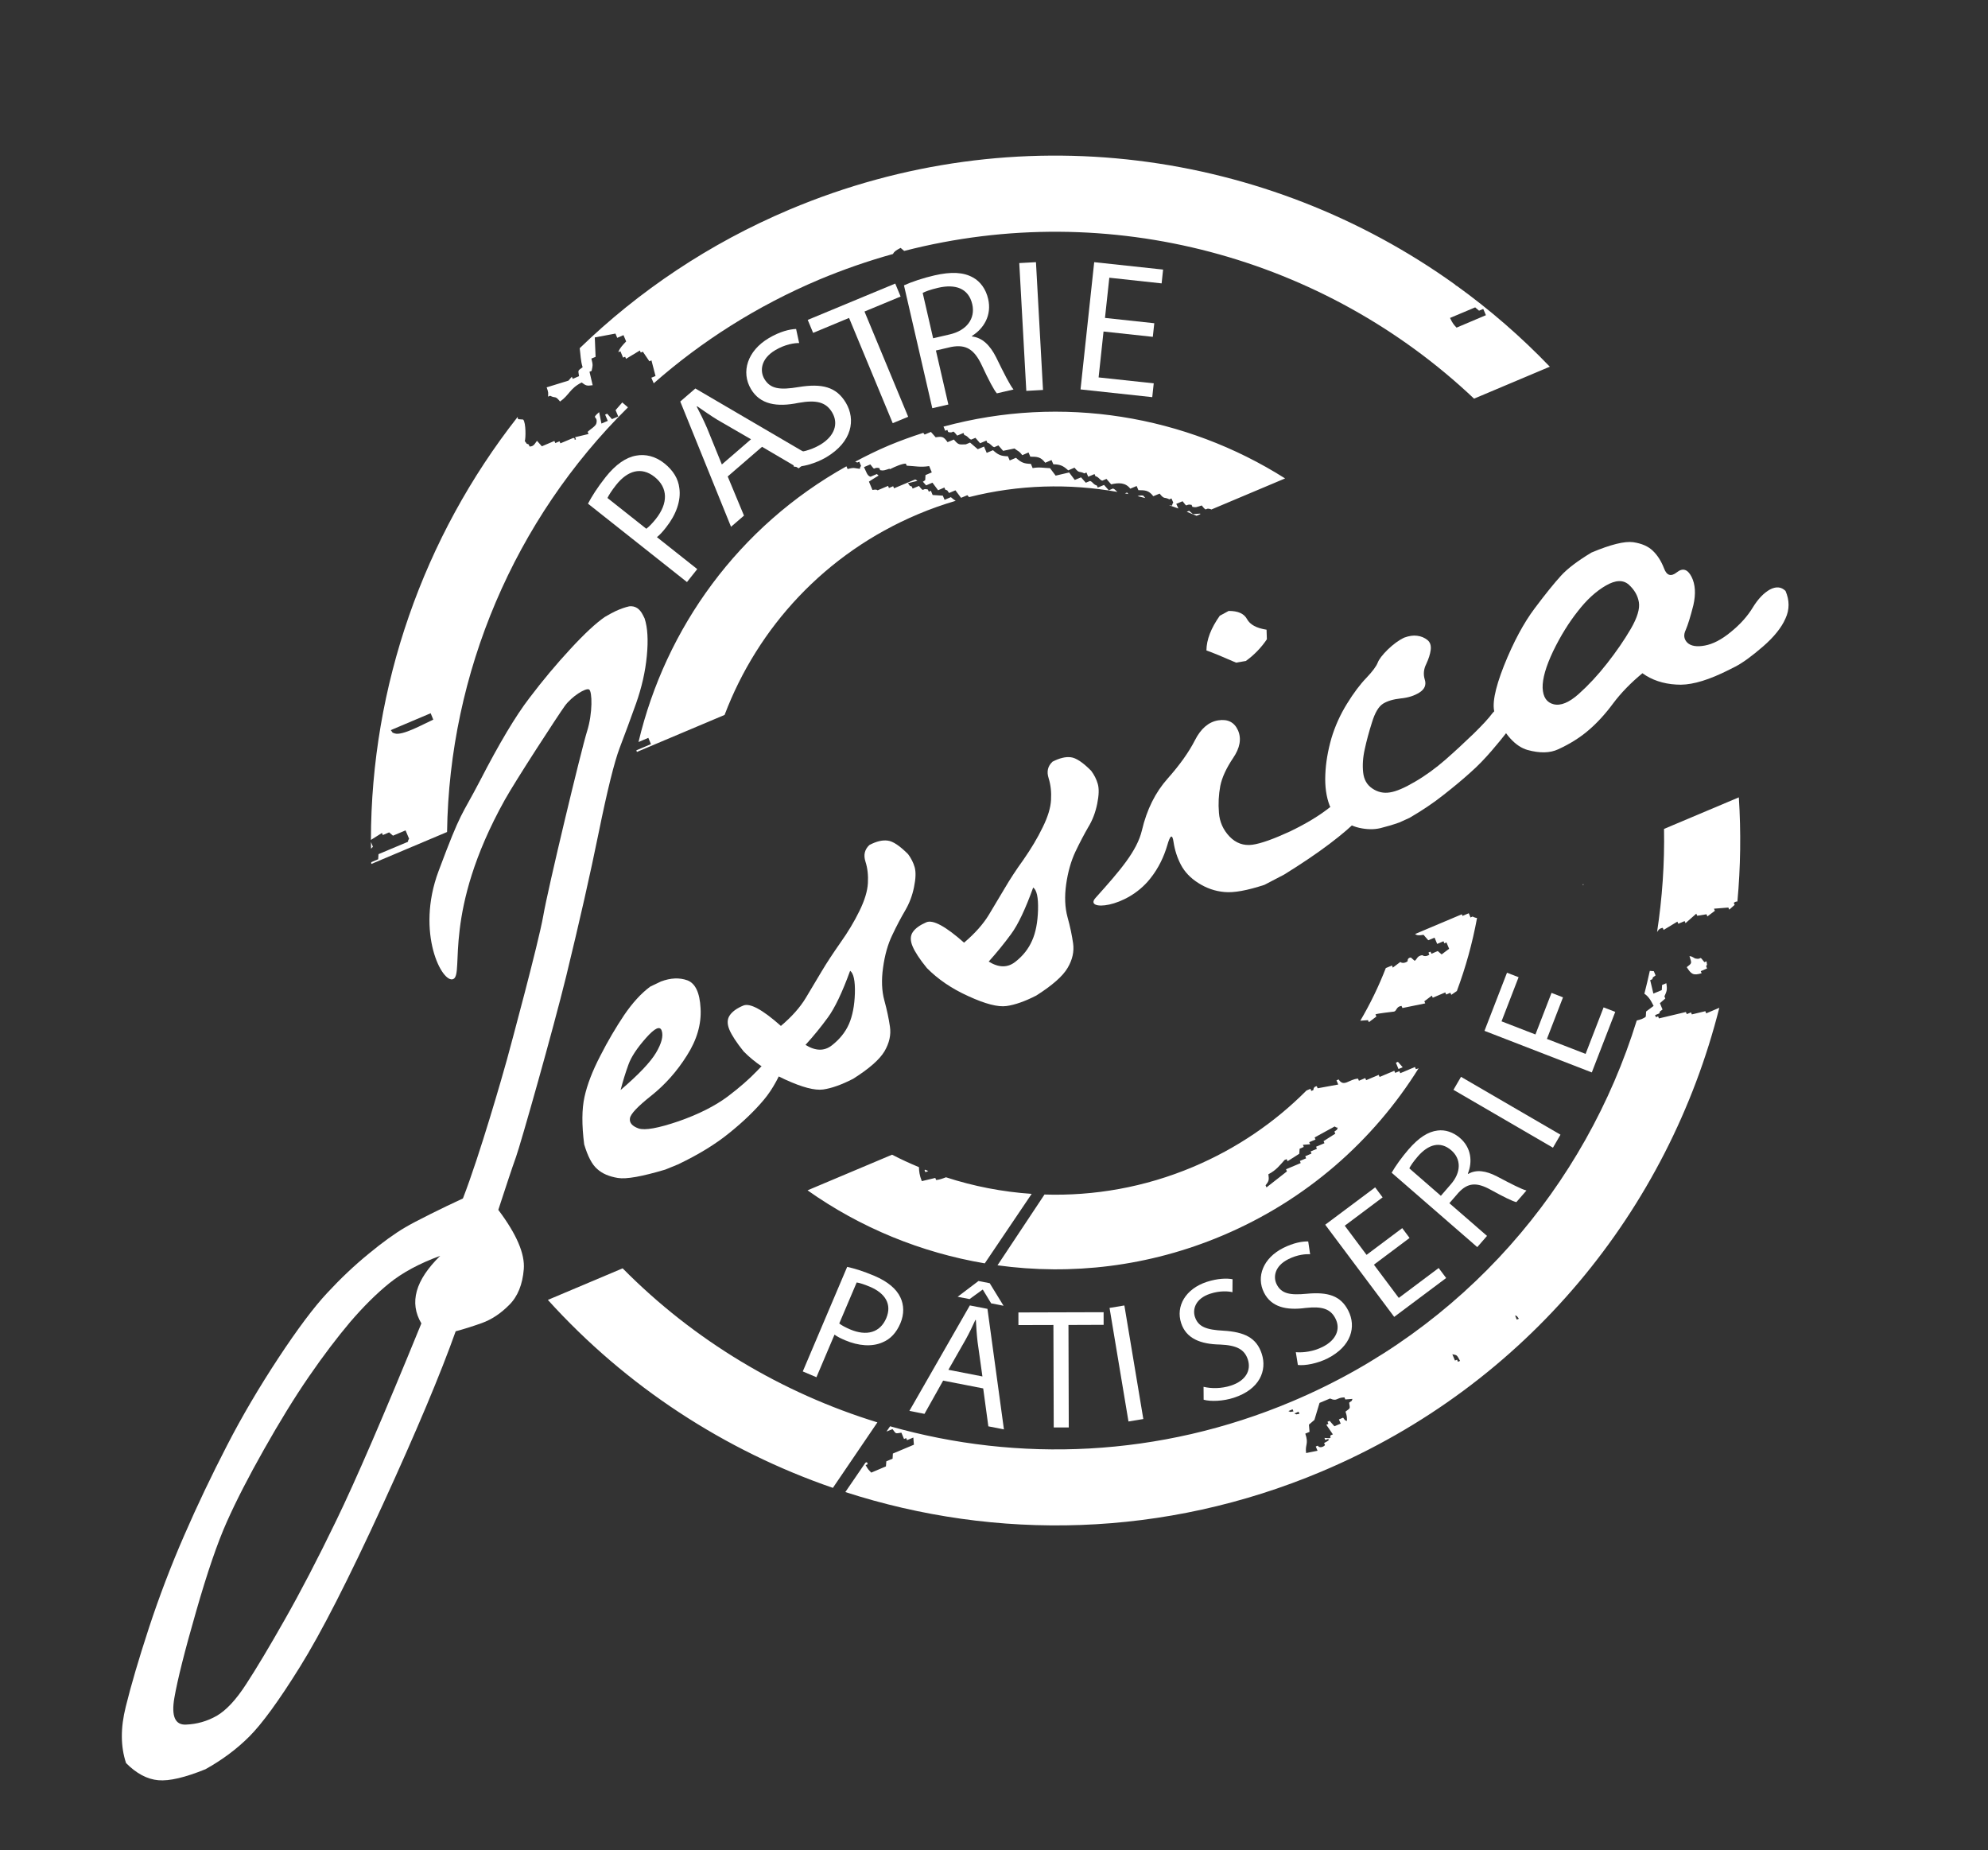 <?xml version="1.0" encoding="utf-8"?>
<!-- Generator: Adobe Illustrator 16.2.0, SVG Export Plug-In . SVG Version: 6.00 Build 0)  -->
<!DOCTYPE svg PUBLIC "-//W3C//DTD SVG 1.1//EN" "http://www.w3.org/Graphics/SVG/1.1/DTD/svg11.dtd">
<svg version="1.1" id="Layer_1" xmlns="http://www.w3.org/2000/svg" xmlns:xlink="http://www.w3.org/1999/xlink" x="0px" y="0px"
	 width="225.667px" height="210px" viewBox="0 0 225.667 210" enable-background="new 0 0 225.667 210" xml:space="preserve">
<rect x="0" y="0" width="225.667" height="210" fill="#333333" stroke="none"/>
<g>
	<path fill="#FFFFFF" d="M22.25,182.928c-1.279,4.436-2.099,7.697-2.459,9.777c-0.357,2.066,0.082,3.088,1.327,3.023
		c1.239-0.049,2.399-0.381,3.481-0.994c1.078-0.627,2.193-1.814,3.342-3.594c1.161-1.777,2.617-4.207,4.381-7.322
		c1.766-3.107,3.724-6.85,5.855-11.264c2.143-4.412,5.367-11.855,9.655-22.358c-1.4-2.35-0.687-4.906,2.138-7.667
		c-2.355,0.857-4.268,1.893-5.764,3.096c-1.5,1.212-2.971,2.687-4.455,4.413c-1.456,1.727-3.039,3.799-4.693,6.206
		c-1.666,2.42-3.354,5.182-5.1,8.275c-1.738,3.074-3.146,5.811-4.203,8.186C24.689,175.076,23.523,178.48,22.25,182.928
		 M49.787,98.853c2.636-7.047,2.516-6.049,4.707-10.259c2.177-4.221,4.035-7.338,5.58-9.349c1.531-2.026,3.094-3.886,4.689-5.607
		c1.585-1.718,2.895-2.935,3.895-3.619c0.461-0.279,0.881-0.495,1.262-0.681c0.526-0.241,1.036-0.415,1.506-0.525
		c0.672-0.076,1.195,0.26,1.566,1.012l0.178,0.356c0.35,1.059,0.426,2.477,0.254,4.263c-0.17,1.791-0.584,3.594-1.22,5.391
		c-0.646,1.8-1.265,3.49-1.87,5.066c-0.598,1.589-1.386,4.753-2.355,9.504c-0.971,4.781-2.205,10.215-3.701,16.36
		c-1.5,6.13-5.188,19.11-5.697,20.521c-0.51,1.418-1.168,3.436-2.016,6.024c2.066,2.744,3.033,4.982,2.893,6.727
		c-0.139,1.739-0.686,3.104-1.66,4.066c-0.957,0.967-1.996,1.655-3.086,2.048c-1.104,0.394-2.098,0.706-2.986,0.94
		c-1.697,4.783-4.455,11.351-8.303,19.734c-3.839,8.363-6.965,14.492-9.379,18.359c-2.406,3.871-4.332,6.494-5.754,7.908
		c-1.417,1.418-3.073,2.648-4.969,3.703c-2.304,0.934-4.087,1.359-5.344,1.248c-1.261-0.109-2.482-0.754-3.666-1.945
		c-0.625-1.865-0.64-3.99-0.034-6.404c0.597-2.426,1.473-5.408,2.631-8.951c1.166-3.543,2.498-7.045,4.005-10.492
		c1.501-3.449,3.121-6.84,4.848-10.184c1.729-3.361,3.689-6.67,5.853-9.959c2.171-3.291,4.017-5.755,5.537-7.379
		c1.51-1.627,3.079-3.115,4.7-4.437c1.606-1.325,2.992-2.32,4.123-2.979c1.139-0.687,4.281-2.24,6.574-3.296
		c1.922-4.944,4.547-14.116,4.988-15.727c0.442-1.62,3.572-13.194,4.127-16.322c0.535-3.135,4.32-18.877,4.974-20.958
		c0.659-2.073,0.592-4.555,0.236-4.757c-0.374-0.22-1.978,0.788-2.765,1.876c-0.784,1.093-5.55,8.401-6.816,10.672
		c-7.098,12.745-4.588,19.671-5.82,20.305C50.243,111.738,47.142,105.905,49.787,98.853"/>
	<path fill="#FFFFFF" d="M66.351,124.482c0.304-1.383,0.898-2.935,1.787-4.644c0.871-1.716,1.781-3.24,2.705-4.626
		c0.932-1.365,1.909-2.458,2.971-3.241l1.212-0.579c1.099-0.413,2.103-0.458,3.011-0.129c0.9,0.348,1.4,1.405,1.489,3.187
		c0.102,1.771-0.411,3.558-1.549,5.339c-1.129,1.798-2.476,3.311-4.036,4.553c-1.551,1.23-2.374,2.093-2.434,2.586
		c-0.073,0.503,0.257,0.881,0.979,1.142c0.721,0.244,2.23-0.027,4.543-0.815c2.303-0.803,4.139-1.747,5.545-2.785
		c1.395-1.051,2.507-2.036,3.349-2.916c0.839-0.89,1.505-1.521,1.989-1.905c0.492-0.387,0.949-0.243,1.383,0.423
		c-0.725,1.974-1.584,3.556-2.583,4.742c-1.009,1.205-2.299,2.459-3.87,3.724c-1.571,1.289-3.537,2.496-5.881,3.613l-1.439,0.588
		c-2.625,0.78-4.419,1.113-5.393,0.95c-0.971-0.161-1.756-0.482-2.338-1.017c-0.584-0.496-1.074-1.44-1.477-2.795
		C66.031,127.671,66.042,125.868,66.351,124.482 M70.446,123.71c2.048-1.752,3.388-3.161,4.022-4.23
		c0.633-1.063,0.845-1.907,0.65-2.487c-0.184-0.605-0.789-0.324-1.792,0.812c-1.007,1.138-1.679,2.148-1.987,3.016
		C71.021,121.688,70.719,122.663,70.446,123.71"/>
	<path fill="#FFFFFF" d="M84.413,119.328c-0.811-1.008-1.352-1.842-1.616-2.468c-0.268-0.647-0.259-1.179,0.031-1.613
		c0.285-0.431,0.805-0.817,1.549-1.124c0.746-0.315,2.172,0.452,4.267,2.311c1.242-1.049,2.172-2.1,2.814-3.161
		c0.64-1.064,1.241-2.067,1.813-3.035c0.568-0.958,1.287-2.043,2.123-3.242c0.856-1.201,1.578-2.405,2.167-3.613
		c0.591-1.201,0.907-2.257,0.957-3.142c0.051-0.89-0.034-1.71-0.278-2.459c-0.24-0.754-0.091-1.379,0.45-1.881
		c0.798-0.417,1.474-0.578,2.075-0.498c0.604,0.073,1.364,0.585,2.316,1.537c0.34,0.456,0.591,0.946,0.746,1.479
		c0.152,0.539,0.129,1.286-0.074,2.268c-0.196,0.972-0.531,1.842-1.002,2.645c-0.467,0.797-0.963,1.727-1.459,2.781
		c-0.51,1.044-0.859,2.287-1.051,3.706c-0.202,1.408-0.146,2.655,0.146,3.723c0.291,1.064,0.502,2.06,0.635,2.98
		c0.137,0.933-0.072,1.85-0.615,2.785c-0.553,0.932-1.734,1.974-3.563,3.129c-1.305,0.671-2.439,1.073-3.396,1.212
		c-0.952,0.135-2.389-0.246-4.299-1.119C87.222,121.646,85.647,120.583,84.413,119.328 M94.449,118.625
		c0.864-0.683,1.51-1.471,1.92-2.406c0.403-0.928,0.631-2.092,0.674-3.495c0.037-1.418-0.152-2.268-0.541-2.547
		c-0.893,2.456-1.74,4.228-2.529,5.303c-0.783,1.077-1.627,2.108-2.537,3.107C92.586,119.296,93.583,119.314,94.449,118.625"/>
	<path fill="#FFFFFF" d="M105.216,109.867c-0.828-1.012-1.363-1.839-1.629-2.475c-0.267-0.641-0.264-1.17,0.025-1.604
		c0.291-0.43,0.813-0.802,1.547-1.12c0.749-0.313,2.177,0.456,4.277,2.317c1.237-1.05,2.172-2.106,2.814-3.164
		c0.643-1.062,1.237-2.084,1.817-3.039c0.566-0.967,1.269-2.05,2.124-3.234c0.844-1.217,1.576-2.428,2.153-3.622
		c0.598-1.203,0.919-2.248,0.964-3.151c0.053-0.882-0.037-1.704-0.273-2.453c-0.244-0.758-0.099-1.376,0.445-1.881
		c0.79-0.403,1.484-0.577,2.078-0.497c0.593,0.07,1.365,0.584,2.31,1.539c0.339,0.458,0.595,0.948,0.746,1.486
		c0.155,0.537,0.133,1.282-0.064,2.25c-0.197,0.975-0.529,1.86-1.014,2.65c-0.465,0.807-0.95,1.721-1.454,2.778
		c-0.504,1.066-0.853,2.298-1.056,3.704c-0.199,1.422-0.139,2.655,0.153,3.736c0.298,1.06,0.501,2.054,0.635,2.98
		c0.13,0.929-0.073,1.853-0.622,2.78c-0.54,0.931-1.731,1.979-3.558,3.14c-1.3,0.667-2.438,1.063-3.391,1.191
		c-0.958,0.133-2.383-0.232-4.307-1.115C108.013,112.2,106.447,111.116,105.216,109.867 M115.243,109.167
		c0.87-0.674,1.504-1.477,1.912-2.411c0.415-0.919,0.634-2.081,0.677-3.488c0.039-1.42-0.15-2.262-0.55-2.54
		c-0.884,2.446-1.716,4.213-2.515,5.291c-0.786,1.073-1.637,2.113-2.535,3.112C113.373,109.837,114.372,109.848,115.243,109.167"/>
	<path fill="#FFFFFF" d="M129.625,94.235c0.555-2.363,1.525-4.307,2.918-5.872c1.388-1.563,2.417-3.014,3.098-4.351
		c0.673-1.321,1.551-2.077,2.63-2.256c1.1-0.176,1.852,0.21,2.266,1.147c0.404,0.939,0.22,1.98-0.559,3.122
		c-0.767,1.146-1.26,2.193-1.459,3.18c-0.183,0.986-0.239,1.99-0.151,3.042c0.076,1.038,0.487,1.943,1.203,2.694
		c0.723,0.752,1.596,1.063,2.593,0.93c0.989-0.138,2.415-0.657,4.278-1.513c1.851-0.893,3.402-1.827,4.643-2.836
		c0.806-0.65,1.515-1.322,2.131-2.034c0.315-0.366,1.668,2.715,0.961,3.484c-0.716,0.763-1.798,1.698-3.261,2.804
		c-1.459,1.103-3.175,2.258-5.135,3.473l-2.247,1.173c-1.967,0.644-3.479,0.919-4.538,0.815c-1.07-0.091-2.051-0.438-2.958-1.015
		c-0.914-0.574-1.568-1.273-1.994-2.087c-0.415-0.797-0.694-1.658-0.833-2.591c-0.135-0.93-0.381-0.775-0.713,0.406
		c-0.36,1.207-0.936,2.528-1.963,3.802c-2.712,3.388-7.534,3.646-6.177,2.153C127.159,98.784,129.064,96.589,129.625,94.235
		 M141.418,75.017l-1.105,0.188c-1.49-0.649-2.624-1.126-3.366-1.385c0.012-1.219,0.519-2.532,1.516-3.938l1.007-0.545
		c1.063-0.007,1.747,0.304,2.086,0.926c0.335,0.627,1.075,1.027,2.217,1.204l0.035,1.088
		C143.177,73.49,142.385,74.323,141.418,75.017"/>
	<path fill="#FFFFFF" d="M162.028,72.63c0.325,0.267,0.436,0.633,0.378,1.128c-0.061,0.485-0.236,1.023-0.51,1.609
		c-0.293,0.58-0.342,1.18-0.164,1.757c0.19,0.589-0.001,1.082-0.589,1.461c-0.582,0.373-1.292,0.601-2.142,0.682
		c-0.849,0.092-1.52,0.294-2.018,0.605c-0.493,0.319-0.91,1.021-1.243,2.111c-0.346,1.084-0.618,2.1-0.821,3.042
		c-0.215,0.946-0.268,1.819-0.183,2.631c0.086,0.813,0.431,1.424,1.038,1.829c0.617,0.421,1.285,0.564,1.994,0.448
		c0.732-0.109,1.679-0.522,2.867-1.22c1.189-0.692,2.333-1.529,3.439-2.491c1.096-0.958,2.163-1.956,3.193-2.944
		c1.015-0.991,1.729-1.766,2.144-2.332c0.406-0.543,1.031-0.524,1.896,0.08c0.2,0.863,0.114,1.542-0.268,2.086
		c-0.405,0.529-0.967,1.225-1.704,2.079c-0.735,0.851-1.529,1.697-2.438,2.495c-0.89,0.805-1.896,1.639-3.046,2.539
		c-1.131,0.9-2.418,1.76-3.85,2.596l-1.151,0.521c-0.724,0.259-1.447,0.468-2.157,0.646c-0.725,0.171-1.515,0.162-2.403-0.035
		c-0.897-0.197-1.811-0.709-2.763-1.52l-0.583-0.975c-0.4-1.041-0.558-2.221-0.501-3.545c0.051-1.331,0.287-2.704,0.687-4.108
		c0.418-1.404,1.021-2.721,1.774-3.938c0.761-1.231,1.493-2.205,2.205-2.938c0.696-0.735,1.116-1.305,1.271-1.699
		c0.15-0.396,0.529-0.901,1.159-1.518c0.627-0.603,1.249-1.06,1.869-1.35c0.532-0.194,1.019-0.27,1.456-0.208
		C161.322,72.208,161.702,72.374,162.028,72.63"/>
	<path fill="#FFFFFF" d="M170.725,75.543c1.082-2.698,2.254-4.868,3.49-6.508c1.225-1.637,2.225-2.866,2.975-3.69
		c0.74-0.818,1.911-1.697,3.463-2.633c2.195-0.923,3.771-1.31,4.741-1.177c0.969,0.144,1.712,0.469,2.236,0.982
		c0.54,0.521,0.951,1.184,1.268,2.001c0.304,0.815,0.794,0.955,1.453,0.431c0.665-0.524,1.222-0.349,1.664,0.512
		c0.432,0.855,0.502,1.94,0.204,3.236c-0.328,1.29-0.614,2.217-0.869,2.808c-0.271,0.566-0.197,1.051,0.192,1.438
		c0.397,0.377,1.063,0.495,1.988,0.32c0.906-0.165,1.896-0.672,2.94-1.535c1.065-0.864,1.895-1.787,2.492-2.773
		c0.608-0.994,1.266-1.667,1.953-2.051c0.7-0.366,1.278-0.313,1.765,0.157c0.462,1.06,0.472,2.121-0.006,3.141
		c-0.45,1.03-1.304,2.093-2.546,3.17c-1.241,1.072-2.29,1.845-3.145,2.286c-0.874,0.435-1.393,0.704-1.573,0.774
		c-2.045,0.946-3.748,1.372-5.143,1.259c-1.485-0.085-2.772-0.521-3.827-1.284c-1.318,1.085-2.428,2.226-3.321,3.417
		c-0.877,1.188-1.808,2.21-2.777,3.036c-0.963,0.835-2.123,1.565-3.466,2.179c-0.939,0.439-2.096,0.457-3.485,0.074
		c-1.368-0.389-2.604-1.741-3.676-4.071C169.315,80.081,169.659,78.244,170.725,75.543 M176.308,73.898
		c-0.825,1.737-1.226,3.126-1.197,4.174c0.048,1.054,0.468,1.667,1.26,1.858c0.793,0.194,1.747-0.197,2.843-1.177
		c1.105-0.989,2.181-2.142,3.222-3.477c1.047-1.335,1.939-2.63,2.681-3.901c0.74-1.274,1.044-2.291,0.918-3.032
		c-0.124-0.749-0.505-1.408-1.142-1.988c-0.634-0.564-1.506-0.538-2.607,0.104c-1.104,0.637-2.164,1.599-3.172,2.903
		C178.087,70.655,177.15,72.164,176.308,73.898"/>
	<path fill="#FFFFFF" d="M129.134,56.309c0.289,0.072,0.583,0.143,0.873,0.217c-0.082-0.094-0.169-0.186-0.239-0.28
		C129.481,56.201,129.283,56.252,129.134,56.309 M128.088,56.072c-0.053-0.057-0.101-0.102-0.151-0.176l-0.236,0.096
		C127.832,56.021,127.959,56.042,128.088,56.072 M117.11,135.495c-3.326-0.228-6.589-0.859-9.726-1.882
		c-0.399,0.157-0.794,0.284-1.115,0.311l-0.102-0.238c-0.507,0.12-1.02,0.243-1.529,0.364c-0.264-0.668-0.314-1.112-0.323-1.586
		c-1.036-0.433-2.056-0.895-3.051-1.416l-9.596,4.045c5.993,4.244,12.889,7.068,20.118,8.288
		C113.513,140.818,115.298,138.181,117.11,135.495 M131.434,56.936c0.006,0.002,0.018,0.002,0.025,0.006l-0.005-0.006
		C131.452,56.936,131.44,56.938,131.434,56.936 M156.053,52.364c-0.005,0-0.009,0.004-0.009,0.008
		C156.057,52.348,156.057,52.348,156.053,52.364 M104.951,132.797l0.099,0.238l0.324-0.136c-0.124-0.05-0.251-0.099-0.372-0.148
		C104.982,132.765,104.971,132.789,104.951,132.797 M179.673,100.432l0.138-0.058c-0.062,0-0.112-0.011-0.167-0.011L179.673,100.432
		z M188.101,105.783c0.121-0.175,0.202-0.406,0.645-0.481l0.101,0.236c0.522-0.313,1.042-0.625,1.561-0.943l0.107,0.245l0.715-0.305
		l0.102,0.236c0.406-0.356,0.815-0.714,1.221-1.077l0.106,0.238c0.346-0.06,0.701-0.107,1.057-0.169l0.095,0.245
		c0.288-0.22,0.571-0.428,0.856-0.643l-0.106-0.236c0.543-0.045,1.085-0.085,1.634-0.13l0.101,0.239
		c0.209-0.177,0.406-0.357,0.613-0.543l-0.098-0.23c0.152-0.126,0.296-0.152,0.412-0.154c0.359-3.907,0.415-7.855,0.162-11.818
		l-8.492,3.582C188.962,98.018,188.689,101.931,188.101,105.783 M192.459,108.786c-0.221-0.058-0.284-0.236-0.679-0.274
		c0.263,0.849,0.313,0.768-0.31,1.254c0.502,0.78,0.716,0.987,1.693,0.688l-0.103-0.233l0.717-0.307l-0.101-0.236
		c0.156-0.381,0.089-0.04,0.038-0.575l-0.241,0.093C192.804,108.335,193.248,108.96,192.459,108.786 M160.717,121.337l-0.101-0.24
		l-1.667,0.704l-0.099-0.238l-0.474,0.201l-0.104-0.239l-1.668,0.7l-0.102-0.236l-1.425,0.605l-0.1-0.242l-0.721,0.306l-0.099-0.242
		c-1.036,0.063-1.604,1.018-2.202,0.092l-0.244,0.104l0.202,0.471c-0.786,0.144-1.563,0.29-2.34,0.427l-0.102-0.236
		c-0.42,0.058-0.372,0.435-0.381,0.439l-0.237,0.102l-0.098-0.242l-0.451,0.191c-3.579,3.598-7.902,6.571-12.865,8.667
		c-5.513,2.326-11.257,3.314-16.874,3.138c-1.812,2.729-3.6,5.419-5.334,8.033c8.367,1.152,17.152,0.16,25.501-3.362
		c9.587-4.04,17.184-10.805,22.307-19.004C160.941,121.277,160.845,121.325,160.717,121.337 M151.475,128.425l0.101,0.236
		c-0.447,0.281-0.89,0.567-1.332,0.849l0.102,0.234l-0.952,0.401l0.096,0.236l-0.713,0.299l0.096,0.239l-0.707,0.305l0.097,0.237
		l-0.707,0.297l0.093,0.242l-1.665,0.703l0.102,0.241c-0.774,0.603-1.546,1.214-2.318,1.816l-0.106-0.234
		c0.36-0.467,0.416-0.574,0.318-1.256c0.893-0.455,1.327-1.056,1.839-1.62l0.238-0.098l0.101,0.237
		c0.444-0.285,0.893-0.562,1.326-0.843c0.021-0.191,0.03-0.386,0.045-0.575l0.468-0.202l-0.097-0.24
		c0.273-0.022,0.544-0.042,0.817-0.063l-0.102-0.238l0.715-0.299l-0.101-0.236c0.761-0.416,1.523-0.833,2.277-1.248
		c0.32,0.188-0.017,0.051,0.345,0.142C151.689,128.374,151.889,128.082,151.475,128.425 M136.231,58.29
		c-0.268,0.021-0.537,0.041-0.813,0.061c-0.144-0.124-0.29-0.251-0.436-0.377l-0.269,0.105c0.376,0.158,0.743,0.303,1.111,0.458
		l0.438-0.185L136.231,58.29z M158.75,121.325l0.477-0.2c-0.176-0.208-0.358-0.413-0.541-0.615l-0.231,0.1L158.75,121.325z
		 M165.375,112.472c1.003-2.682,1.769-5.452,2.289-8.283c-0.107-0.021-0.245-0.037-0.505-0.167l-0.236,0.104l-0.195-0.479
		l-0.717,0.3l-0.075-0.182l-5.301,2.237c0.222,0.178,0.455,0.172,0.955,0.091c0.174,0.21,0.354,0.416,0.54,0.619l0.713-0.296
		l0.298,0.71l0.716-0.302l0.099,0.236l0.237-0.104l0.304,0.721c-0.284,0.211-0.567,0.425-0.851,0.64
		c-0.147-0.127-0.297-0.253-0.442-0.38l-0.716,0.306l-0.101-0.238l-0.236,0.098l0.103,0.243c-0.484,0.33-0.799,0.053-0.813,0.057
		c-0.615,0.093-0.554,0.45-0.854,0.642c-0.146-0.12-0.292-0.254-0.438-0.377c-0.442,0.05-0.345,0.413-0.376,0.441
		c-0.518,0.344-0.817,0.066-0.817,0.066l-0.853,0.642l-0.095-0.242l-0.699,0.292c-0.803,2.068-1.766,4.059-2.896,5.976
		c0.293-0.024,0.587-0.047,0.87-0.065l0.104,0.23c0.285-0.212,0.564-0.426,0.851-0.639l-0.102-0.241
		c0.184-0.12,1.972-0.289,2.11-0.323c0.313-0.073,0.23-0.569,0.845-0.643l0.106,0.24c0.861-0.176,1.722-0.352,2.587-0.529
		l-0.102-0.238c0.284-0.214,0.567-0.428,0.854-0.64l0.101,0.238l1.422-0.603l0.103,0.239l0.479-0.201l0.101,0.236
		C164.953,112.765,165.165,112.616,165.375,112.472 M72.48,84.214l1.115-0.474l0.299,0.713l-1.637,0.692
		c-0.006,0.016-0.012,0.031-0.015,0.051l0.06,0.14l9.95-4.198c3.758-9.917,11.407-18.327,21.95-22.776
		c1.413-0.598,2.842-1.1,4.283-1.523c-0.169-0.104-0.341-0.229-0.549-0.416l-0.711,0.302l-0.202-0.472
		c-0.383-0.025-0.769-0.052-1.155-0.073l-0.199-0.482l-0.236,0.107l-0.105-0.248c-0.746-0.231-0.332,0.454-1.013-0.408l-0.716,0.301
		l-0.099-0.236c-0.384-0.152-0.096,0.037-0.439-0.378c0.36-0.083,0.718-0.175,1.077-0.259c-0.105-0.079-0.185-0.165-0.266-0.156
		l-2.386,0.998l-0.099-0.239l-0.477,0.206l-0.102-0.24l-1.191,0.503c-0.01,0-0.05-0.147-0.58-0.04l-0.399-0.949
		c0.197-0.136,0.614-0.396,1.097-0.688c-0.063-0.063-0.131-0.118-0.198-0.174l-0.716,0.306c-0.399-0.101-0.487-0.596-0.746-1.092
		l0.721-0.305c0.652,0.861,0.23,0.256,1.018,0.414l0.101,0.242c0.4,0.079,0.499,0.006,1.052-0.168
		c0.021,0.027,0.03,0.034,0.047,0.058c0.689-0.343,1.372-0.627,1.809-0.636l0.107,0.234c0.926,0.039,1.561,0.21,2.546,0.044
		l0.298,0.719l-0.715,0.302c-0.009,0.188-0.02,0.379-0.033,0.574c-0.1,0.085-0.184,0.136-0.262,0.18
		c0.117,0.133,0.247,0.277,0.365,0.415l0.719-0.305c0.211,0.285,0.422,0.575,0.642,0.859l0.713-0.308l0.098,0.24
		c0.384,0.16,0.1-0.038,0.438,0.377l0.718-0.301c0.212,0.28,0.426,0.565,0.639,0.853l0.717-0.299
		c0.059,0.073,0.129,0.142,0.19,0.218c5.631-1.425,11.362-1.566,16.847-0.589c-0.181-0.133-0.283-0.315-0.508-0.387l-0.476,0.204
		c-0.183-0.204-0.36-0.404-0.538-0.609l-0.713,0.293l-0.107-0.23c-0.399-0.104-0.464-0.423-0.773-0.514l-0.479,0.197
		c-0.179-0.202-0.361-0.408-0.54-0.61l-0.712,0.294c-0.214-0.282-0.427-0.568-0.641-0.847c-0.511,0.118-1.026,0.243-1.53,0.36
		c-0.211-0.28-0.424-0.563-0.639-0.848c-0.702-0.014-1.192-0.154-1.973-0.008l-0.199-0.479c-0.798-0.022-1.102-0.155-1.695-0.691
		l-0.707,0.303l-0.205-0.473c-0.801-0.02-1.105-0.159-1.696-0.691l-0.713,0.302l-0.303-0.715l-0.711,0.301
		c-0.295-0.247-0.582-0.506-0.876-0.754l-0.479,0.202c-0.773,0.02-0.822,0.095-1.357-0.546l-0.715,0.297
		c-0.456-0.63-0.598-0.667-1.352-0.551c-0.184-0.205-0.363-0.408-0.539-0.611l-0.715,0.302c-0.051-0.076-0.099-0.135-0.152-0.196
		c-1.307,0.421-2.604,0.887-3.897,1.427c-1.327,0.559-2.6,1.187-3.839,1.851c0.067,0.014,0.139,0.042,0.24,0.09l0.232-0.097
		l0.2,0.478c-0.18,0.313-0.045-0.019-0.134,0.335c-0.604-0.049-0.584-0.203-1.39,0.026l-0.136-0.313
		C83.853,59.738,75.552,71.267,72.48,84.214 M107.303,48.892l0.233-0.102l0.096,0.237c0.758,0.229,0.338-0.452,1.025,0.411
		l0.713-0.3l0.098,0.238c0.406,0.104,0.471,0.422,0.778,0.514l0.479-0.2c0.177,0.207,0.36,0.41,0.532,0.613l0.715-0.3l0.102,0.236
		c0.408,0.105,0.474,0.42,0.786,0.514l0.473-0.203c0.181,0.208,0.357,0.408,0.535,0.616c0.432-0.09,0.868-0.182,1.294-0.265
		c0.404,0.338,0.491,0.235,0.878,0.756l0.716-0.306l0.2,0.478c0.766,0.005,1.171,0.005,1.694,0.689l0.713-0.304l0.206,0.479
		c0.794,0.018,1.101,0.157,1.691,0.689l0.714-0.305c0.574,0.708,0.484,0.333,1.118,0.651l0.236-0.104l0.201,0.482l0.718-0.302
		l0.099,0.239c0.396,0.099,0.464,0.414,0.776,0.511l0.479-0.201c0.179,0.203,0.358,0.412,0.536,0.617
		c0.867-0.208,1.628-0.208,2.169,0.49l0.72-0.301l0.201,0.472c0.761,0.006,1.169,0.004,1.691,0.686l0.717-0.297
		c0.566,0.705,0.476,0.333,1.109,0.651l0.236-0.102l0.203,0.473c-0.18,0.321-0.048-0.011-0.13,0.339
		c-0.157-0.016-0.271-0.03-0.363-0.049c0.358,0.118,0.718,0.246,1.076,0.378c-0.075-0.163-0.152-0.345-0.242-0.526l0.716-0.298
		c0.649,0.858,0.232,0.252,1.02,0.408l0.098,0.23c0.403,0.091,0.502,0.021,1.054-0.159c0.692,0.854,0.286,0.18,1.011,0.418
		c0.027,0.009,0.057,0.031,0.083,0.043l8.372-3.528c-11.275-7.138-25.3-9.54-38.778-5.88L107.303,48.892z M63.574,45.571
		c1.051-0.733,1.104-1.484,2.457-2.162c0.463,0.354,0.564,0.411,1.246,0.31c-0.121-0.508-0.241-1.023-0.359-1.525l0.238-0.1
		c0.121-0.592,0.178-0.617-0.025-1.398l0.477-0.195c-0.033-0.741-0.06-1.471-0.09-2.205c0.78-0.147,1.565-0.29,2.346-0.438
		l0.2,0.485l0.71-0.309l0.304,0.717c-0.341,0.354-0.749,0.773-0.89,1.22l0.238-0.103l0.302,0.719l0.237-0.099l0.099,0.236
		c0.523-0.321,1.048-0.634,1.569-0.945l0.102,0.235l0.238-0.099c0.248,0.367,0.493,0.724,0.741,1.09l0.235-0.104l0.463,1.775
		l-0.477,0.194l0.273,0.634c5.439-4.783,11.723-8.787,18.762-11.762c2.769-1.16,5.563-2.127,8.387-2.912
		c0.15-0.287,0.366-0.426,0.876-0.696c0.132,0.116,0.269,0.236,0.403,0.347c23.335-6.021,47.747,0.727,64.692,16.765l8.599-3.628
		c-3.265-3.403-6.811-6.472-10.585-9.193c-0.011,0.002-0.036,0-0.047,0.002c-0.054-0.057-0.096-0.101-0.14-0.141
		c-21.252-15.246-49.686-19.408-75.543-8.497C80.501,27.637,72.51,33.03,65.804,39.52c0.096,0.669,0.102,1.449,0.332,2.157
		c-0.586,0.449-0.507,0.285-0.408,1.016l-0.715,0.304l-0.102-0.239c-0.127,0.143-0.25,0.291-0.381,0.44
		c-0.822,0.249-1.646,0.506-2.476,0.763c0.209,0.571,0.184,0.636,0.158,1.054l0.239-0.099C63.078,45.25,62.991,44.842,63.574,45.571
		 M167.453,34.884c0.148,0.125,0.294,0.252,0.439,0.376l0.477-0.199l0.304,0.711l-3.334,1.412c-0.306-0.327-0.446-0.48-0.741-1.099
		L167.453,34.884z M71.283,46.233c-0.22-0.186-0.434-0.374-0.648-0.559c-0.256,0.292-0.506,0.587-0.758,0.874l0.305,0.721
		l-0.716,0.298c-0.18-0.204-0.36-0.413-0.54-0.615l-0.236,0.101l0.301,0.712l-0.719,0.306c-0.084-0.435-0.172-0.859-0.262-1.296
		c-0.978,0.849-0.112,0.344-0.309,1.26c-0.083,0.354-0.702,0.675-0.994,0.977l0.101,0.243c-0.507,0.124-1.02,0.242-1.526,0.365
		l0.096,0.237c-0.313,0.186,0.022-0.203-0.335-0.142l-1.429,0.601l-0.102-0.233l-0.477,0.203l-0.102-0.241l-1.424,0.606
		l-0.547-0.617c-0.174,0.158-0.33,0.671-0.848,0.641l-0.104-0.238c-0.384-0.159-0.094,0.036-0.438-0.379
		c0.11-0.257,0.146-2.062-0.183-2.442l-0.583-0.044c-0.018-0.074-0.033-0.165-0.051-0.246c-10.694,13.62-16.626,30.551-16.65,47.998
		c0.422-0.262,0.833-0.522,1.252-0.788l0.1,0.236l0.715-0.304c0.145,0.127,0.29,0.251,0.439,0.375l1.426-0.601l0.401,0.95
		c-0.18,0.317-0.038-0.009-0.132,0.345l-3.34,1.403l-0.037,0.58l-0.788,0.332c0.005,0.067,0.003,0.135,0.005,0.204l8.602-3.629
		C51.009,76.358,58.397,58.966,71.283,46.233 M44.359,82.863l4.527-1.916l0.297,0.725c-1.09,0.489-3.523,1.866-4.387,1.563
		C44.408,83.079,44.697,83.271,44.359,82.863 M42.112,95.569c0.003,0.25,0.009,0.505,0.009,0.757
		c0.067-0.08,0.138-0.158,0.209-0.231L42.112,95.569z M193.582,114.762c-0.513,0.124-1.02,0.252-1.532,0.365l-0.097-0.229
		l-0.476,0.198l-0.106-0.241c-1.02,0.241-2.034,0.487-3.057,0.727l-0.099-0.236l-0.236,0.1l-0.107-0.239l0.481-0.191
		c0.158-0.393-0.044-0.101,0.369-0.444l-0.298-0.718c0.209-0.183,0.405-0.357,0.613-0.534l-0.101-0.237
		c0.26-0.573,0.343-0.729,0.217-1.496l-0.481,0.197c-0.008,0.198-0.026,0.387-0.034,0.583l-0.955,0.396l-0.362-1.524l0.236-0.102
		c0.158-0.382-0.04-0.102,0.377-0.438l-0.203-0.477c0,0-0.188-0.021-0.453-0.037c-0.191,0.868-0.395,1.735-0.616,2.594
		c0.414,0.269,0.716,0.693,1.047,1.384c-0.281,0.207-0.566,0.421-0.851,0.634c-0.011,0.194-0.02,0.391-0.037,0.58
		c-0.19,0.197-0.585,0.337-1.026,0.44c-5.82,18.79-19.575,34.985-39.122,43.229c-15.037,6.354-31.068,6.957-45.634,2.824
		c-0.143,0.195-0.278,0.404-0.41,0.6l0.684-0.279c0.442,0.578,0.285,0.504,1.008,0.406l0.299,0.717l0.242-0.1l0.1,0.234l0.715-0.299
		c0.022,0.27,0.039,0.545,0.064,0.814l-2.386,1.002c-0.009,0.197-0.022,0.391-0.033,0.584l-0.71,0.295
		c-0.02,0.195-0.028,0.387-0.045,0.578l-1.665,0.707c-0.286-0.307-0.347-0.32-0.642-0.854l0.245-0.104l-0.102-0.232l-0.163,0.064
		c-0.86,1.26-1.623,2.385-2.281,3.332c17.104,5.537,36.198,5.203,54.074-2.336c23.354-9.855,39.374-29.799,45.135-52.625
		l-1.489,0.634L193.582,114.762z M147.405,160.215l0.102,0.244c-0.532,0.063-0.191,0.115-0.578-0.037L147.405,160.215z
		 M146.728,159.943l0.1,0.242c-0.533,0.063-0.191,0.109-0.572-0.037L146.728,159.943z M153.148,159.195
		c0.109,0.732,0.16,0.566-0.412,1.014c0.195,0.59,0.145,0.635,0.167,1.057c-0.389-0.152-0.099,0.037-0.44-0.371l-0.476,0.199
		l0.203,0.475l-0.718,0.299c-0.184-0.201-0.361-0.408-0.542-0.613l-0.239,0.104l0.103,0.24l-0.24,0.1
		c0.248,0.361,0.493,0.723,0.747,1.09l-0.245,0.102c-0.178,0.314,0.183,0.158-0.137,0.334l-0.576-0.033l0.104,0.24l0.232-0.104
		c0.538,0.016-0.374,0.439-0.374,0.439l0.103,0.24c-0.215,0.268-0.696,0.338-0.817,0.063l-0.234,0.098l0.203,0.479
		c-0.434,0.08-0.862,0.178-1.298,0.262c-0.139-0.99,0.323-0.998-0.091-2.203l0.481-0.201c-0.024-0.275-0.045-0.547-0.069-0.82
		c0.211-0.18,0.415-0.355,0.622-0.535c0.194-0.641,0.386-1.289,0.583-1.932l1.194-0.5c0.825,0.379,0.707-0.113,1.631-0.127
		l0.101,0.236c0.271-0.023,0.544-0.041,0.81-0.063C153.37,159.145,153.561,158.857,153.148,159.195 M165.495,154.551l-0.096-0.236
		l-0.239,0.094l-0.299-0.711c0.578,0.111,0.493,0.072,0.879,0.754L165.495,154.551z M172.175,149.766l-0.196-0.479
		c0.38,0.161,0.09-0.03,0.437,0.378L172.175,149.766z M70.679,143.947l-8.488,3.582c8.889,9.831,20.078,17.104,32.354,21.333
		c1.205-1.766,2.939-4.314,5.053-7.434C88.762,158.098,78.783,152.141,70.679,143.947 M89.042,50.906
		c0.016,0.025,0.031,0.04,0.041,0.054l-0.018-0.039C89.052,50.914,89.052,50.91,89.042,50.906"/>
	<g>
		<path fill="#FFFFFF" d="M66.745,57.162c0.429-0.819,1.063-1.827,1.999-3.012c1.15-1.453,2.333-2.25,3.477-2.443
			c1.037-0.194,2.172,0.07,3.168,0.86c1.031,0.817,1.598,1.76,1.725,2.822c0.209,1.431-0.369,3.033-1.51,4.471
			c-0.344,0.439-0.684,0.831-1.033,1.102l4.576,3.627l-1.166,1.471L66.745,57.162z M73.367,60.011
			c0.338-0.257,0.695-0.634,1.084-1.121c1.406-1.774,1.395-3.54-0.154-4.771c-1.508-1.191-3.072-0.701-4.357,0.918
			c-0.508,0.645-0.846,1.175-0.983,1.481L73.367,60.011z"/>
	</g>
	<g>
		<path fill="#FFFFFF" d="M82.605,54.075l1.848,4.443l-1.471,1.268L77.22,45.571l1.712-1.481l13.249,7.752l-1.516,1.311
			l-4.163-2.445L82.605,54.075z M85.25,49.853l-3.828-2.218c-0.844-0.52-1.57-1.035-2.284-1.525l-0.05,0.039
			c0.405,0.764,0.813,1.603,1.18,2.452l1.673,4.113L85.25,49.853z"/>
	</g>
	<g>
		<path fill="#FFFFFF" d="M89.759,51.381c0.988,0.019,2.232-0.246,3.346-0.905c1.646-0.98,2.104-2.406,1.357-3.666
			c-0.695-1.167-1.769-1.456-3.827-1.087c-2.456,0.507-4.354,0.18-5.388-1.563c-1.158-1.946-0.403-4.349,2.027-5.788
			c1.26-0.749,2.38-1.013,3.095-1.035l0.347,1.598c-0.532-0.012-1.574,0.133-2.707,0.803c-1.703,1.012-1.748,2.417-1.241,3.27
			c0.681,1.149,1.78,1.274,3.903,0.917c2.605-0.42,4.258-0.045,5.348,1.788c1.131,1.91,0.721,4.433-2.228,6.183
			c-1.205,0.712-2.737,1.123-3.669,1.075L89.759,51.381z"/>
	</g>
	<g>
		<path fill="#FFFFFF" d="M96.38,36.083l-4.078,1.696l-0.613-1.473l9.934-4.124l0.61,1.473l-4.101,1.701l4.96,11.945l-1.755,0.726
			L96.38,36.083z"/>
	</g>
	<g>
		<path fill="#FFFFFF" d="M102.614,32.385c0.884-0.404,2.196-0.84,3.438-1.125c1.953-0.45,3.32-0.365,4.386,0.229
			c0.833,0.449,1.476,1.317,1.731,2.434c0.429,1.847-0.484,3.362-1.839,4.204l0.014,0.062c1.158,0.133,2.042,0.988,2.738,2.378
			c0.912,1.866,1.568,3.157,1.966,3.638l-1.89,0.438c-0.329-0.37-0.921-1.493-1.702-3.169c-0.873-1.856-1.818-2.415-3.494-2.096
			l-1.722,0.4l1.413,6.131l-1.824,0.42L102.614,32.385z M105.923,38.391l1.867-0.433c1.955-0.447,2.945-1.806,2.577-3.425
			c-0.423-1.828-1.93-2.318-3.864-1.873c-0.879,0.202-1.471,0.426-1.764,0.584L105.923,38.391z"/>
	</g>
	<g>
		<path fill="#FFFFFF" d="M117.597,29.754l0.8,14.502l-1.896,0.107l-0.799-14.506L117.597,29.754z"/>
	</g>
	<g>
		<path fill="#FFFFFF" d="M130.861,38.229l-5.594-0.604l-0.559,5.209l6.257,0.672l-0.167,1.567l-8.143-0.877l1.553-14.442
			l7.82,0.841l-0.166,1.567l-5.937-0.644l-0.493,4.563l5.597,0.603L130.861,38.229z"/>
	</g>
	<g>
		<path fill="#FFFFFF" d="M96.167,143.78c0.811,0.178,1.832,0.486,3.086,1.018c1.532,0.653,2.504,1.488,2.946,2.431
			c0.417,0.851,0.456,1.901,0.009,2.954c-0.459,1.085-1.145,1.807-2.037,2.167c-1.191,0.525-2.721,0.404-4.236-0.24
			c-0.465-0.198-0.884-0.397-1.205-0.64l-2.053,4.835l-1.55-0.658L96.167,143.78z M95.267,150.206
			c0.303,0.232,0.717,0.447,1.234,0.671c1.876,0.791,3.402,0.368,4.101-1.271c0.674-1.589-0.124-2.834-1.839-3.563
			c-0.676-0.288-1.22-0.453-1.518-0.493L95.267,150.206z"/>
	</g>
	<g>
		<path fill="#FFFFFF" d="M107.06,156.689l-2.117,3.773l-1.713-0.338l6.861-11.967l2,0.388l1.87,13.681l-1.769-0.348l-0.584-4.303
			L107.06,156.689z M111.519,156.215l-0.552-3.939c-0.104-0.887-0.144-1.683-0.191-2.463l-0.054-0.013
			c-0.32,0.708-0.685,1.468-1.088,2.197l-1.977,3.464L111.519,156.215z M112.345,145.633l1.573,2.561l-1.407-0.274l-0.943-1.551
			l-0.034-0.003l-1.476,1.071l-1.353-0.263l2.366-1.79L112.345,145.633z"/>
	</g>
	<g>
		<path fill="#FFFFFF" d="M119.578,150.375l-3.972,0.011l-0.002-1.433l9.672-0.028l0.002,1.433l-3.991,0.015l0.034,11.63
			l-1.707,0.004L119.578,150.375z"/>
	</g>
	<g>
		<path fill="#FFFFFF" d="M127.633,148.16l2.151,12.889l-1.685,0.279l-2.149-12.889L127.633,148.16z"/>
	</g>
	<g>
		<path fill="#FFFFFF" d="M136.622,157.393c0.863,0.205,2.009,0.221,3.119-0.143c1.637-0.537,2.314-1.697,1.909-2.947
			c-0.379-1.162-1.268-1.625-3.146-1.707c-2.256-0.039-3.858-0.698-4.424-2.427c-0.634-1.935,0.497-3.894,2.911-4.687
			c1.253-0.405,2.29-0.419,2.921-0.299l-0.011,1.471c-0.459-0.114-1.408-0.192-2.53,0.175c-1.695,0.555-2.008,1.777-1.731,2.625
			c0.375,1.144,1.318,1.468,3.247,1.57c2.369,0.145,3.746,0.796,4.34,2.621c0.62,1.898-0.229,4.029-3.162,4.986
			c-1.198,0.395-2.626,0.453-3.434,0.227L136.622,157.393z"/>
	</g>
	<g>
		<path fill="#FFFFFF" d="M147.094,153.463c0.885,0.074,2.021-0.086,3.059-0.609c1.541-0.781,2.04-2.025,1.443-3.206
			c-0.55-1.091-1.494-1.414-3.366-1.209c-2.238,0.304-3.921-0.106-4.744-1.732c-0.918-1.816-0.09-3.926,2.175-5.072
			c1.178-0.592,2.2-0.767,2.842-0.738l0.215,1.453c-0.476-0.039-1.422,0.026-2.479,0.559c-1.592,0.803-1.718,2.062-1.315,2.856
			c0.54,1.073,1.523,1.249,3.444,1.063c2.368-0.218,3.828,0.221,4.69,1.932c0.902,1.785,0.38,4.021-2.372,5.414
			c-1.127,0.564-2.523,0.838-3.357,0.74L147.094,153.463z"/>
	</g>
	<g>
		<path fill="#FFFFFF" d="M160.008,140.497l-4.05,3.034l2.824,3.771l4.527-3.393l0.851,1.135l-5.898,4.412l-7.83-10.461l5.668-4.238
			l0.847,1.133l-4.298,3.218l2.474,3.308l4.05-3.033L160.008,140.497z"/>
	</g>
	<g>
		<path fill="#FFFFFF" d="M157.974,133.095c0.429-0.758,1.158-1.769,1.904-2.633c1.183-1.361,2.225-2.026,3.315-2.157
			c0.842-0.114,1.77,0.18,2.543,0.852c1.288,1.118,1.425,2.705,0.888,4.034l0.046,0.039c0.91-0.525,2.007-0.364,3.249,0.279
			c1.653,0.873,2.808,1.465,3.357,1.604l-1.146,1.318c-0.437-0.093-1.459-0.6-2.914-1.401c-1.616-0.892-2.6-0.798-3.648,0.323
			l-1.042,1.2l4.273,3.712l-1.107,1.272L157.974,133.095z M163.56,135.714l1.129-1.305c1.187-1.358,1.191-2.869,0.061-3.852
			c-1.274-1.104-2.626-0.665-3.798,0.678c-0.532,0.614-0.845,1.089-0.974,1.363L163.56,135.714z"/>
	</g>
	<g>
		<path fill="#FFFFFF" d="M165.845,122.212l11.293,6.567l-0.856,1.476l-11.293-6.568L165.845,122.212z"/>
	</g>
	<g>
		<path fill="#FFFFFF" d="M177.423,113.191l-1.825,4.718l4.391,1.7l2.043-5.28l1.323,0.512l-2.662,6.871l-12.182-4.719l2.555-6.596
			l1.317,0.508l-1.937,5.009l3.849,1.49l1.826-4.72L177.423,113.191z"/>
	</g>
</g>
</svg>
